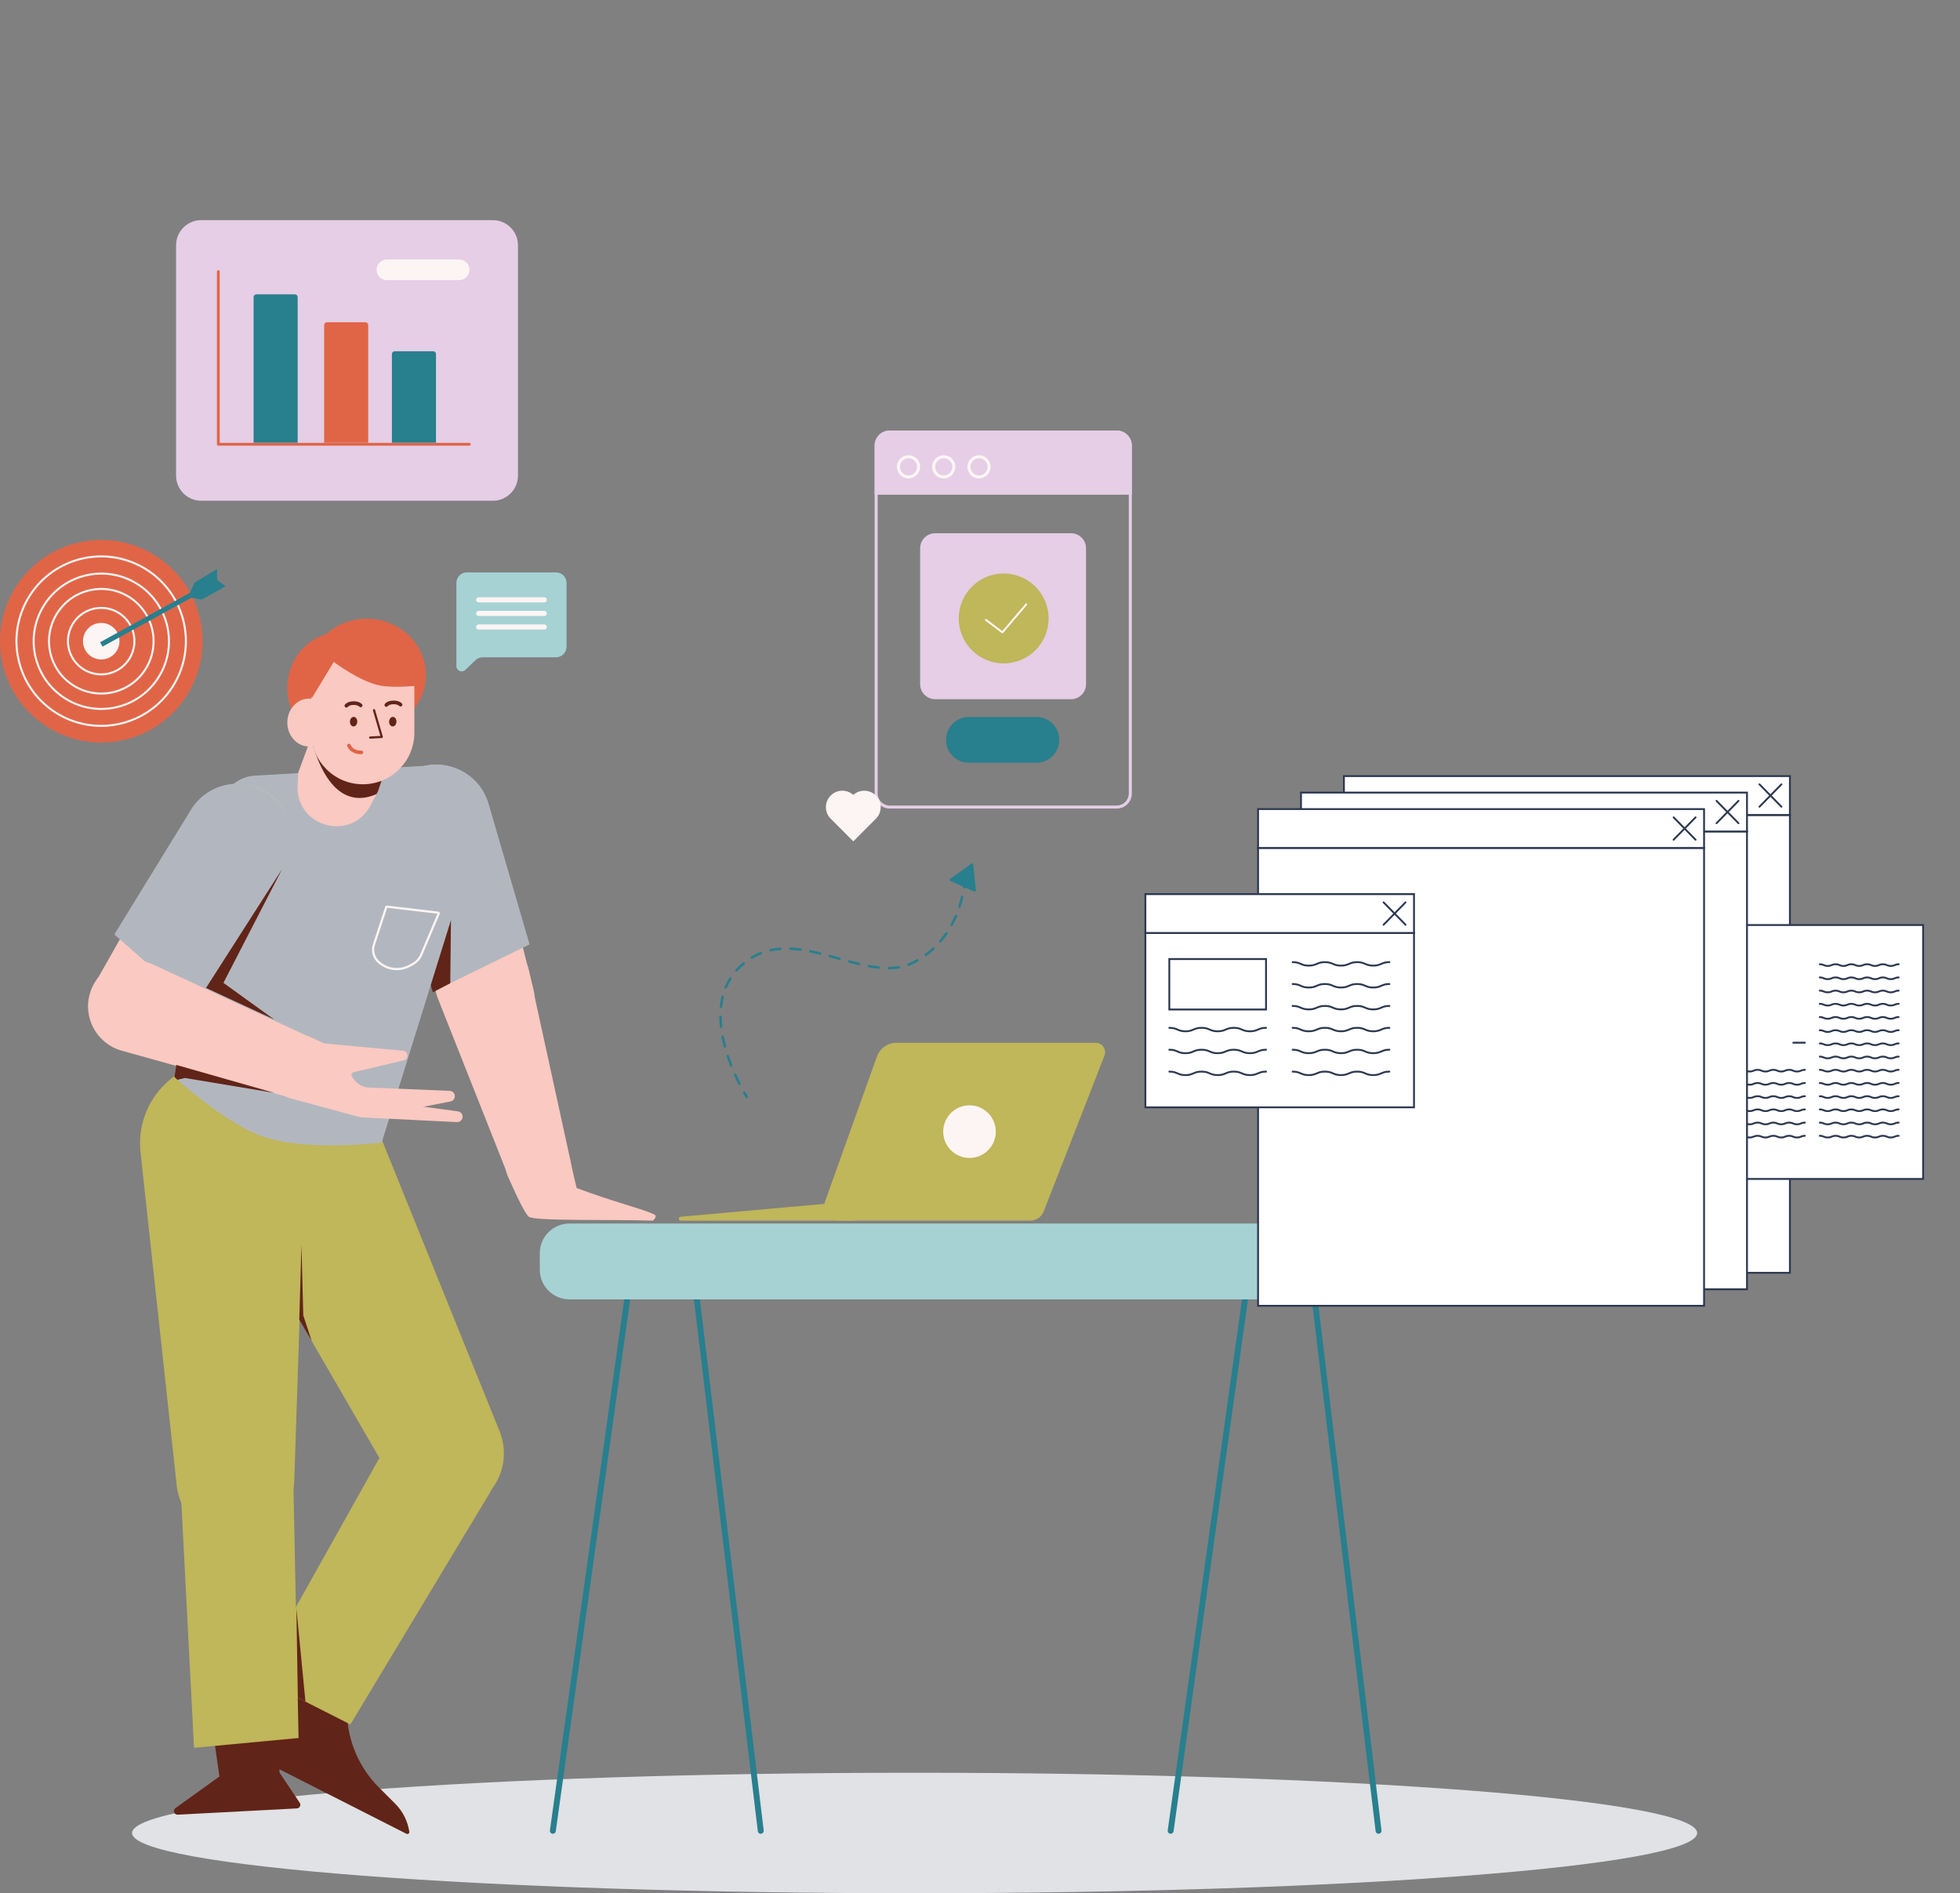 <svg xmlns:inkscape="http://www.inkscape.org/namespaces/inkscape" xmlns:sodipodi="http://sodipodi.sourceforge.net/DTD/sodipodi-0.dtd" xmlns="http://www.w3.org/2000/svg" xmlns:svg="http://www.w3.org/2000/svg" width="846" height="817" viewBox="0 0 846 817" fill="none" id="svg126" sodipodi:docname="Example Scene (5).svg" inkscape:version="1.4 (86a8ad7, 2024-10-11)"><rect x="0" y="0" width="846" height="817" fill="#808080" stroke="none"/><defs id="defs126"></defs><path d="M76 105.833C76 99.85 80.85 95 86.833 95H212.738C218.722 95 223.571 99.85 223.571 105.833V205.257C223.571 211.241 218.722 216.09 212.738 216.09H86.833C80.85 216.09 76 211.241 76 205.257V105.833Z" fill="#E5CEE6" id="path6"></path><path fill-rule="evenodd" clip-rule="evenodd" d="M94.237 116.606C94.569 116.606 94.838 116.876 94.838 117.208V191.114H202.568C202.9 191.114 203.17 191.384 203.17 191.716C203.17 192.048 202.9 192.318 202.568 192.318H94.237C93.904 192.318 93.635 192.048 93.635 191.716V117.208C93.635 116.876 93.904 116.606 94.237 116.606Z" fill="#E06547" id="path7"></path><path d="M109.463 128.222C109.463 127.557 110.002 127.019 110.667 127.019H127.277C127.942 127.019 128.481 127.557 128.481 128.222V191.054H109.463V128.222Z" fill="#287F8E" id="path8"></path><path d="M139.916 140.258C139.916 139.594 140.455 139.055 141.12 139.055H157.731C158.395 139.055 158.934 139.594 158.934 140.258V191.054H139.916V140.258Z" fill="#E06547" id="path9"></path><path d="M169.165 152.777C169.165 152.112 169.704 151.573 170.369 151.573H186.98C187.644 151.573 188.183 152.112 188.183 152.777V191.054H169.165V152.777Z" fill="#287F8E" id="path10"></path><path d="M162.545 116.426C162.545 113.966 164.539 111.972 166.999 111.972H198.174C200.633 111.972 202.628 113.966 202.628 116.426C202.628 118.886 200.633 120.879 198.174 120.879H166.999C164.539 120.879 162.545 118.886 162.545 116.426Z" fill="#FDF5F4" id="path11"></path><path d="M732.552 791C732.552 805.358 581.326 817 394.776 817C208.227 817 57 805.358 57 791C57 776.642 208.227 765 394.776 765C581.326 765 732.552 776.642 732.552 791Z" fill="#E0E2E5" id="path12"></path><path d="M476.717 455.566C477.761 452.889 475.787 450 472.914 450H386.96C383.167 450 379.783 452.382 378.504 455.953L356.146 518.38C354.685 522.458 357.707 526.75 362.039 526.75H444.673C447.252 526.75 449.567 525.169 450.504 522.765L476.717 455.566Z" fill="#C0B65A" id="path13"></path><path d="M372.2 522.591C372.2 520.147 370.103 518.23 367.669 518.447L293.765 525.074C293.332 525.112 293 525.475 293 525.911C293 526.375 293.376 526.751 293.841 526.751H368.041C370.337 526.751 372.2 524.889 372.2 522.591Z" fill="#C0B65A" id="path14"></path><path d="M407.112 488.339C407.112 494.611 412.196 499.694 418.467 499.694C424.738 499.694 429.822 494.611 429.822 488.339C429.822 482.067 424.738 476.984 418.467 476.984C412.196 476.984 407.112 482.067 407.112 488.339Z" fill="#FDF5F4" id="path15"></path><path d="M197 283.645V287.448C197 289.455 199.408 290.48 200.854 289.089L205.193 284.916C206.041 284.101 207.172 283.645 208.349 283.645H239.977C242.491 283.645 244.53 281.606 244.53 279.092V251.553C244.53 249.038 242.491 247 239.977 247H201.553C199.038 247 197 249.038 197 251.553V283.645Z" fill="#A6D2D4" id="path16"></path><path d="M205.49 258.857C205.49 258.25 205.982 257.759 206.588 257.759H234.912C235.518 257.759 236.01 258.25 236.01 258.857C236.01 259.463 235.518 259.954 234.912 259.954H206.588C205.982 259.954 205.49 259.463 205.49 258.857Z" fill="#FDF5F4" id="path17"></path><path d="M205.49 264.712C205.49 264.105 205.982 263.614 206.588 263.614H234.912C235.518 263.614 236.01 264.105 236.01 264.712C236.01 265.318 235.518 265.809 234.912 265.809H206.588C205.982 265.809 205.49 265.318 205.49 264.712Z" fill="#FDF5F4" id="path18"></path><path d="M205.49 270.567C205.49 269.961 205.982 269.469 206.588 269.469H234.912C235.518 269.469 236.01 269.961 236.01 270.567C236.01 271.173 235.518 271.665 234.912 271.665H206.588C205.982 271.665 205.49 271.173 205.49 270.567Z" fill="#FDF5F4" id="path19"></path><path fill-rule="evenodd" clip-rule="evenodd" d="M402.557 408.925C401.548 409.868 400.464 410.776 399.299 411.637C399.061 411.813 399.01 412.15 399.186 412.388C399.363 412.626 399.698 412.678 399.937 412.501C401.137 411.615 402.253 410.68 403.291 409.709C403.507 409.507 403.519 409.166 403.316 408.95C403.113 408.733 402.773 408.722 402.557 408.925ZM322.77 473.05L322.769 473.049L322.766 473.044C322.763 473.039 322.758 473.032 322.752 473.022C322.74 473.003 322.721 472.973 322.697 472.934C322.648 472.856 322.575 472.738 322.481 472.584C322.293 472.276 322.021 471.82 321.684 471.232C321.536 470.975 321.208 470.886 320.95 471.033C320.693 471.181 320.604 471.509 320.752 471.767C321.094 472.363 321.371 472.827 321.563 473.143C321.659 473.301 321.734 473.422 321.786 473.504C321.811 473.544 321.831 473.576 321.844 473.597C321.851 473.607 321.856 473.615 321.859 473.621L321.863 473.627L321.865 473.63C321.865 473.63 321.865 473.63 322.305 473.348L321.865 473.63C322.025 473.88 322.357 473.952 322.607 473.792C322.857 473.632 322.93 473.3 322.77 473.05ZM396.485 414.151C396.337 413.894 396.009 413.805 395.751 413.953C395.147 414.299 394.524 414.634 393.883 414.955C393.246 415.275 392.601 415.556 391.946 415.802C391.668 415.907 391.528 416.216 391.632 416.494C391.736 416.772 392.047 416.912 392.324 416.808C393.013 416.548 393.694 416.252 394.364 415.916C395.024 415.586 395.664 415.241 396.286 414.884C396.544 414.737 396.633 414.408 396.485 414.151ZM405.544 406.615C405.77 406.807 406.109 406.78 406.301 406.554C407.267 405.422 408.144 404.262 408.943 403.092C409.111 402.847 409.047 402.513 408.802 402.346C408.557 402.178 408.223 402.241 408.056 402.486C407.278 403.626 406.423 404.756 405.484 405.857C405.291 406.083 405.318 406.422 405.544 406.615ZM388.476 417.331C388.428 417.038 388.15 416.841 387.858 416.89C386.478 417.12 385.065 417.231 383.621 417.244C383.324 417.247 383.086 417.489 383.088 417.786C383.091 418.082 383.333 418.321 383.63 418.318C385.123 418.305 386.593 418.19 388.035 417.95C388.328 417.9 388.525 417.624 388.476 417.331ZM410.483 399.592C410.744 399.733 411.07 399.637 411.212 399.376C411.931 398.056 412.559 396.745 413.109 395.465C413.226 395.193 413.1 394.877 412.827 394.76C412.555 394.642 412.239 394.769 412.122 395.041C411.585 396.293 410.97 397.574 410.269 398.862C410.126 399.124 410.223 399.449 410.483 399.592ZM319.405 468.164C319.669 468.03 319.775 467.707 319.64 467.442C319.054 466.288 318.423 464.985 317.781 463.559C317.659 463.289 317.341 463.168 317.07 463.29C316.8 463.412 316.679 463.73 316.801 464.001C317.451 465.443 318.09 466.761 318.682 467.929C318.817 468.193 319.14 468.299 319.405 468.164ZM413.968 391.739C414.249 391.832 414.553 391.678 414.646 391.396C415.139 389.895 415.524 388.483 415.823 387.211C415.891 386.922 415.711 386.634 415.422 386.566C415.133 386.498 414.845 386.677 414.777 386.966C414.485 388.21 414.108 389.591 413.625 391.061C413.533 391.343 413.686 391.646 413.968 391.739ZM379.83 417.611C379.861 417.316 379.647 417.052 379.353 417.02C377.958 416.871 376.541 416.653 375.105 416.383C374.814 416.328 374.533 416.52 374.478 416.812C374.423 417.103 374.615 417.384 374.906 417.439C376.365 417.713 377.81 417.936 379.238 418.088C379.533 418.12 379.798 417.906 379.83 417.611ZM416.011 383.389C416.306 383.427 416.575 383.219 416.612 382.925C416.71 382.167 416.758 381.58 416.774 381.205C416.781 381.025 416.783 380.869 416.773 380.763C416.77 380.737 416.766 380.695 416.755 380.649C416.75 380.627 416.739 380.585 416.716 380.538C416.703 380.508 416.645 380.382 416.5 380.296C416.414 380.246 416.305 380.212 416.182 380.222C416.064 380.231 415.974 380.276 415.915 380.317C415.812 380.388 415.761 380.476 415.747 380.502C415.71 380.567 415.693 380.629 415.687 380.651C415.654 380.768 415.663 380.887 415.706 380.991C415.705 381.036 415.703 381.092 415.701 381.16C415.686 381.497 415.641 382.052 415.547 382.788C415.509 383.082 415.717 383.351 416.011 383.389ZM371.287 416.118C371.356 415.829 371.179 415.539 370.89 415.469C369.506 415.135 368.109 414.769 366.701 414.386C366.415 414.308 366.12 414.477 366.041 414.763C365.964 415.049 366.133 415.345 366.419 415.423C367.832 415.808 369.24 416.176 370.638 416.514C370.927 416.583 371.217 416.406 371.287 416.118ZM315.805 460.292C316.081 460.184 316.217 459.872 316.108 459.596C315.601 458.306 315.105 456.954 314.639 455.553C314.545 455.271 314.241 455.119 313.959 455.213C313.678 455.306 313.526 455.611 313.619 455.892C314.092 457.313 314.594 458.683 315.108 459.989C315.217 460.265 315.529 460.401 315.805 460.292ZM362.895 413.884C362.976 413.599 362.81 413.302 362.525 413.221L362.323 413.164C361 412.791 359.672 412.416 358.34 412.051C358.054 411.972 357.759 412.141 357.68 412.427C357.602 412.713 357.77 413.009 358.056 413.087C359.384 413.45 360.71 413.825 362.033 414.199L362.232 414.255C362.518 414.336 362.815 414.17 362.895 413.884ZM313.021 452.095C313.308 452.018 313.478 451.723 313.402 451.437C313.036 450.069 312.71 448.672 312.436 447.255C312.379 446.964 312.097 446.774 311.806 446.83C311.515 446.887 311.324 447.168 311.381 447.46C311.66 448.903 311.993 450.325 312.364 451.714C312.44 452.001 312.735 452.171 313.021 452.095ZM354.521 411.596C354.592 411.308 354.416 411.017 354.128 410.946C352.71 410.595 351.291 410.27 349.874 409.984C349.582 409.925 349.3 410.114 349.241 410.405C349.182 410.695 349.37 410.979 349.661 411.037C351.06 411.319 352.464 411.641 353.87 411.989C354.158 412.06 354.449 411.884 354.521 411.596ZM311.314 443.612C311.609 443.581 311.822 443.315 311.789 443.02C311.634 441.602 311.542 440.177 311.525 438.754C311.522 438.458 311.278 438.219 310.981 438.223C310.685 438.227 310.447 438.469 310.451 438.767C310.468 440.227 310.563 441.688 310.721 443.137C310.753 443.432 311.019 443.645 311.314 443.612ZM346.019 409.854C346.059 409.561 345.852 409.29 345.558 409.25C344.097 409.053 342.639 408.915 341.189 408.85C340.893 408.837 340.642 409.066 340.629 409.363C340.615 409.659 340.845 409.91 341.141 409.923C342.555 409.986 343.98 410.122 345.415 410.315C345.709 410.355 345.979 410.148 346.019 409.854ZM311.125 434.972C311.42 435.004 311.685 434.79 311.716 434.495C311.863 433.081 312.101 431.682 312.439 430.305C312.51 430.017 312.334 429.726 312.045 429.655C311.758 429.584 311.467 429.761 311.396 430.049C311.045 431.477 310.8 432.925 310.647 434.382C310.616 434.677 310.83 434.942 311.125 434.972ZM337.366 409.398C337.344 409.102 337.086 408.879 336.791 408.901C335.321 409.007 333.864 409.21 332.422 409.525C332.133 409.589 331.949 409.876 332.013 410.165C332.076 410.455 332.362 410.638 332.653 410.575C334.04 410.271 335.446 410.076 336.868 409.972C337.164 409.951 337.387 409.694 337.366 409.398ZM313.058 426.566C313.332 426.68 313.646 426.551 313.761 426.278C314.299 424.992 314.944 423.737 315.709 422.522C315.867 422.271 315.791 421.939 315.541 421.781C315.289 421.623 314.958 421.698 314.8 421.949C314.002 423.216 313.329 424.525 312.77 425.863C312.655 426.137 312.784 426.451 313.058 426.566ZM328.89 411.116C328.781 410.84 328.468 410.705 328.193 410.815C326.854 411.346 325.534 411.995 324.237 412.778C323.983 412.932 323.901 413.262 324.055 413.516C324.208 413.77 324.538 413.851 324.792 413.698C326.038 412.947 327.304 412.323 328.589 411.814C328.865 411.704 328.999 411.391 328.89 411.116ZM317.498 419.182C317.72 419.379 318.059 419.359 318.256 419.138C318.72 418.617 319.212 418.105 319.734 417.605C320.263 417.099 320.795 416.621 321.333 416.172C321.56 415.982 321.591 415.643 321.401 415.416C321.211 415.188 320.872 415.158 320.644 415.347C320.087 415.812 319.536 416.306 318.99 416.83C318.448 417.349 317.937 417.881 317.454 418.424C317.257 418.645 317.277 418.985 317.498 419.182Z" fill="#287F8E" id="path20"></path><path d="M420.061 373.066C420.018 372.654 419.545 372.444 419.211 372.687L410.179 379.253C409.845 379.496 409.899 380.011 410.276 380.179L420.479 384.717C420.856 384.885 421.275 384.581 421.232 384.17L420.061 373.066Z" fill="#287F8E" id="path21"></path><path fill-rule="evenodd" clip-rule="evenodd" d="m 482.027,187.095 h -98.002 c -2.871,0 -5.199,2.328 -5.199,5.199 v 150.123 c 0,2.871 2.328,5.199 5.199,5.199 h 98.002 c 2.871,0 5.199,-2.328 5.199,-5.199 v -150.123 c 0,-2.871 -2.328,-5.199 -5.199,-5.199 z m -98.002,-1.3 c -3.589,0 -6.499,2.91 -6.499,6.499 v 150.123 c 0,3.588 2.91,6.498 6.499,6.498 h 98.002 c 3.589,0 6.499,-2.91 6.499,-6.498 v -150.123 c 0,-3.589 -2.91,-6.499 -6.499,-6.499 z" fill="#e5cee6" id="path22"></path><path d="m 377.526,192.294 c 0,-3.589 2.91,-6.499 6.499,-6.499 h 98.002 c 3.589,0 6.499,2.91 6.499,6.499 v 21.186 h -111 z" fill="#e5cee6" id="path23"></path><path fill-rule="evenodd" clip-rule="evenodd" d="m 392.148,205.162 c 2.046,0 3.705,-1.659 3.705,-3.705 0,-2.045 -1.659,-3.704 -3.705,-3.704 -2.046,0 -3.704,1.659 -3.704,3.704 0,2.046 1.658,3.705 3.704,3.705 z m 0,1.3 c 2.764,0 5.004,-2.241 5.004,-5.005 0,-2.763 -2.24,-5.004 -5.004,-5.004 -2.763,0 -5.004,2.241 -5.004,5.004 0,2.764 2.241,5.005 5.004,5.005 z" fill="#fdf5f4" id="path24"></path><path fill-rule="evenodd" clip-rule="evenodd" d="m 407.356,205.162 c 2.046,0 3.705,-1.659 3.705,-3.705 0,-2.045 -1.659,-3.704 -3.705,-3.704 -2.046,0 -3.704,1.659 -3.704,3.704 0,2.046 1.658,3.705 3.704,3.705 z m 0,1.3 c 2.764,0 5.004,-2.241 5.004,-5.005 0,-2.763 -2.24,-5.004 -5.004,-5.004 -2.763,0 -5.004,2.241 -5.004,5.004 0,2.764 2.241,5.005 5.004,5.005 z" fill="#fdf5f4" id="path25"></path><path fill-rule="evenodd" clip-rule="evenodd" d="m 422.563,205.162 c 2.046,0 3.705,-1.659 3.705,-3.705 0,-2.045 -1.659,-3.704 -3.705,-3.704 -2.046,0 -3.704,1.659 -3.704,3.704 0,2.046 1.658,3.705 3.704,3.705 z m 0,1.3 c 2.764,0 5.004,-2.241 5.004,-5.005 0,-2.763 -2.24,-5.004 -5.004,-5.004 -2.763,0 -5.004,2.241 -5.004,5.004 0,2.764 2.241,5.005 5.004,5.005 z" fill="#fdf5f4" id="path26"></path><path d="m 408.331,319.281 c 0,-5.455 4.422,-9.878 9.878,-9.878 h 29.115 c 5.455,0 9.878,4.423 9.878,9.878 0,5.455 -4.423,9.878 -9.878,9.878 h -29.115 c -5.456,0 -9.878,-4.423 -9.878,-9.878 z" fill="#287f8e" id="path27"></path><path d="m 397.153,236.616 c 0,-3.589 2.91,-6.499 6.499,-6.499 h 58.619 c 3.589,0 6.499,2.91 6.499,6.499 v 58.62 c 0,3.588 -2.91,6.498 -6.499,6.498 h -58.619 c -3.589,0 -6.499,-2.91 -6.499,-6.498 z" fill="#e5cee6" id="path28"></path><path d="M125.862 713.525L149.346 725.454L149.779 739.513C150.142 751.477 155.062 762.854 163.528 771.317L170.562 778.349C173.84 781.623 175.98 785.862 176.673 790.44C176.779 791.139 176.052 791.662 175.422 791.343L105.501 755.832L125.862 713.525Z" fill="#612418" id="path29"></path><path d="M151.245 744.16L110.816 723.683L168.899 619.987C175.331 608.5 189.701 604.163 201.414 610.173C214.019 616.64 218.516 632.426 211.209 644.565L151.245 744.16Z" fill="#C0B65A" id="path30"></path><path d="M161.458 483.557L215.634 617.636C220.779 630.367 214.898 644.884 202.342 650.446C190.46 655.71 176.523 651.176 170.006 639.934L97.512 514.806C86.563 495.908 95.013 471.696 115.343 463.714C133.555 456.564 154.129 465.416 161.458 483.557Z" fill="#C0B65A" id="path31"></path><path d="M94.717 766.619L91.93 747.195C90.816 739.44 96.579 732.393 104.402 731.942C111.524 731.534 117.714 736.786 118.47 743.88L120.724 765.052L129.372 777.959C130.049 778.968 129.367 780.331 128.153 780.393L76.711 783.101C75.149 783.185 74.444 781.177 75.715 780.265L94.717 766.619Z" fill="#612418" id="path34"></path><path d="M128.87 750.013L83.749 754.243L77.606 635.547C76.925 622.399 86.77 611.069 99.885 609.909C113.997 608.659 126.217 619.62 126.505 633.783L128.87 750.013Z" fill="#C0B65A" id="path35"></path><path d="M128.558 732.622L127.932 694.082L131.848 734.346L128.558 732.622Z" fill="#612418" id="path36"></path><path d="M131.779 494.539L127.017 639.072C126.565 652.797 115.307 663.688 101.575 663.688C88.581 663.688 77.672 653.9 76.269 640.981L60.656 497.216C58.298 475.503 75.83 456.787 97.651 457.722C117.198 458.56 132.424 474.985 131.779 494.539Z" fill="#C0B65A" id="path37"></path><path d="M129.184 569.529L130.124 537.255L130.907 567.649L134.51 578.616L129.184 569.529Z" fill="#612418" id="path38"></path><path d="M166.555 359.684C162.601 347.518 169.491 334.493 181.774 330.915C194.098 327.324 206.945 334.677 210.091 347.125L230.254 426.929C232.933 437.53 226.566 448.308 215.991 451.079C205.779 453.754 195.257 448.002 191.995 437.966L166.555 359.684Z" fill="#FAC9C1" id="path41"></path><path d="M189.07 431.045C184.486 419.474 191.129 406.512 203.198 403.475C214.479 400.638 225.868 407.694 228.353 419.057L246.236 500.896C247.602 507.146 244.493 513.516 238.725 516.283C231.512 519.744 222.876 516.363 219.928 508.925L189.07 431.045Z" fill="#FAC9C1" id="path42"></path><path fill-rule="evenodd" clip-rule="evenodd" d="M228.573 407.541L186.996 427.899L165.886 359.952C162.267 347.525 169.405 334.516 181.835 330.896C194.262 327.275 207.269 334.414 210.891 346.841L228.573 407.541Z" fill="#B2B7BF" id="path43"></path><path d="M186.837 428.213L194.357 424.296L195.14 350.662L171.17 375.102L186.837 428.213Z" fill="#612418" id="path44"></path><path d="M237.117 491.808L233.489 490.876C223.578 488.332 215.03 498.065 219.141 507.435C222.813 515.813 226.517 523.573 228.199 525.036C230.528 527.057 264.39 526.133 281.78 526.759C281.99 526.603 283.964 524.904 282.407 524.096C278.177 521.903 264.077 518.456 248.88 512.659L246.21 501.122C245.157 496.563 241.648 492.971 237.117 491.808Z" fill="#FAC9C1" id="path45"></path><path d="M182.635 330.531L109.918 334.721C103.726 335.078 98.328 339.054 96.15 344.861L90.332 360.375L75.292 464.717C75.292 464.717 96.444 484.455 113.363 490.411C132.318 497.084 164.749 493.074 164.749 493.074L198.903 383.406L199.527 368.437C199.944 358.45 198.496 348.472 195.259 339.015C193.433 333.675 188.269 330.206 182.635 330.531Z" fill="#B2B7BF" id="path46"></path><path fill-rule="evenodd" clip-rule="evenodd" d="M166.257 391.336C166.373 390.982 166.724 390.759 167.093 390.802L189.14 393.387C189.66 393.448 189.973 393.99 189.77 394.471L182.25 412.198C181.504 413.959 180.194 415.423 178.524 416.359L177.186 417.111C172.47 419.76 166.567 418.947 162.741 415.121C160.761 413.14 160.062 410.213 160.936 407.55L166.257 391.336ZM167.112 391.751L161.829 407.843C161.065 410.169 161.676 412.726 163.405 414.457C166.934 417.984 172.376 418.734 176.726 416.291L178.063 415.539C179.552 414.705 180.721 413.4 181.385 411.831L188.824 394.296L167.112 391.751Z" fill="#FDF5F4" id="path47"></path><path d="M121.826 373.489C128.858 362.803 125.659 348.419 114.762 341.72C103.825 334.996 89.492 338.689 83.165 349.861L42.606 421.486C37.218 431.001 40.507 443.08 49.974 448.551C59.112 453.831 70.782 451.068 76.582 442.252L121.826 373.489Z" fill="#FAC9C1" id="path48"></path><path fill-rule="evenodd" clip-rule="evenodd" d="M49.356 403.236L84.066 433.868L122.399 373.926C129.178 362.9 125.734 348.465 114.708 341.686C103.681 334.908 89.247 338.351 82.468 349.377L49.356 403.236Z" fill="#B2B7BF" id="path49"></path><path d="M66.201 416.27C55.322 411.228 42.491 416.91 38.911 428.354C35.566 439.049 41.731 450.391 52.525 453.4L130.268 475.071C136.205 476.726 142.501 474.083 145.478 468.686C149.2 461.936 146.421 453.445 139.427 450.204L66.201 416.27Z" fill="#FAC9C1" id="path50"></path><path d="M197.239 484.228L159.197 482.342C156.104 482.188 154.381 478.696 156.145 476.15C156.991 474.928 158.451 474.285 159.92 474.484L197.665 479.59C198.536 479.707 199.266 480.304 199.555 481.134C200.097 482.695 198.89 484.31 197.239 484.228Z" fill="#FAC9C1" id="path51"></path><path d="M154.415 481.856L125.453 473.98C117.778 471.893 113.413 463.806 115.881 456.245C118.481 448.279 127.483 444.405 135.055 447.992L139.856 450.266L173.967 453.439C174.246 453.465 174.518 453.547 174.766 453.68C176.461 454.593 176.132 457.117 174.258 457.562L152.625 462.706C151.798 462.903 151.428 463.872 151.917 464.569L152.835 465.883C154.274 467.935 156.586 469.2 159.09 469.302L194.099 470.731C194.343 470.741 194.588 470.79 194.816 470.876C197.01 471.698 196.744 474.879 194.447 475.326L159.879 482.056C158.065 482.408 156.197 482.34 154.415 481.856Z" fill="#FAC9C1" id="path52"></path><path d="M128.716 333.428L134.081 318.911C137.089 310.773 145.75 306.212 154.162 308.337C162.65 310.482 168.115 318.732 166.78 327.386L165.846 333.428L163.183 341.418L159.921 347.605C151.605 363.384 127.663 356.887 128.463 339.068L128.716 333.428Z" fill="#FAC9C1" id="path53"></path><path fill-rule="evenodd" clip-rule="evenodd" d="M165.607 334.147L163.182 341.419L162.524 342.668C154.847 346.1 142.535 346.542 134.982 321.366L134.291 318.37C134.397 318.111 134.509 317.856 134.626 317.604L165.607 334.147Z" fill="#612418" id="path54"></path><path d="M183.861 291.284C183.861 304.695 172.428 315.568 158.324 315.568C144.222 315.568 132.788 304.695 132.788 291.284C132.788 277.872 144.222 267 158.324 267C172.428 267 183.861 277.872 183.861 291.284Z" fill="#E06547" id="path55"></path><path d="M168.821 296.924C168.821 310.162 158.791 320.894 146.418 320.894C134.045 320.894 124.015 310.162 124.015 296.924C124.015 283.685 134.045 272.953 146.418 272.953C158.791 272.953 168.821 283.685 168.821 296.924Z" fill="#E06547" id="path56"></path><path d="M142.815 311.807C142.815 317.518 138.606 322.148 133.415 322.148C128.223 322.148 124.015 317.518 124.015 311.807C124.015 306.097 128.223 301.467 133.415 301.467C138.606 301.467 142.815 306.097 142.815 311.807Z" fill="#FAC9C1" id="path57"></path><path d="M134.355 298.022C134.355 285.735 144.316 275.774 156.602 275.774C168.891 275.774 178.849 285.735 178.849 298.022V316.195C178.849 328.482 168.891 338.442 156.602 338.442C144.316 338.442 134.355 328.482 134.355 316.195V298.022Z" fill="#FAC9C1" id="path58"></path><path d="M167.957 311.354C167.907 312.489 168.574 313.439 169.445 313.478C170.319 313.517 171.065 312.629 171.115 311.494C171.165 310.36 170.501 309.409 169.627 309.371C168.756 309.332 168.01 310.22 167.957 311.354Z" fill="#612418" id="path59"></path><path d="M151.051 311.354C151.001 312.489 151.669 313.439 152.54 313.478C153.411 313.517 154.16 312.629 154.21 311.494C154.26 310.36 153.596 309.409 152.722 309.371C151.85 309.332 151.102 310.22 151.051 311.354Z" fill="#612418" id="path60"></path><path fill-rule="evenodd" clip-rule="evenodd" d="M167.874 304.323C168.287 304.099 169.021 303.847 170.202 303.9C171.051 303.939 171.596 304.151 171.913 304.326C172.073 304.415 172.179 304.497 172.236 304.549C172.267 304.575 172.286 304.593 172.292 304.601C172.292 304.602 172.295 304.603 172.295 304.604C172.568 304.929 173.053 304.978 173.385 304.711C173.721 304.44 173.777 303.947 173.505 303.61L172.906 304.09C173.505 303.61 173.505 303.609 173.505 303.609V303.608V303.607L173.501 303.603L173.492 303.595C173.489 303.589 173.483 303.582 173.476 303.575C173.464 303.56 173.448 303.542 173.426 303.522C173.389 303.48 173.335 303.428 173.266 303.369C173.132 303.25 172.937 303.103 172.674 302.957C172.145 302.663 171.364 302.385 170.274 302.335C168.826 302.27 167.808 302.578 167.128 302.945C166.793 303.127 166.548 303.319 166.379 303.475C166.298 303.553 166.232 303.622 166.185 303.676C166.163 303.704 166.144 303.727 166.129 303.746C166.122 303.756 166.116 303.764 166.11 303.772L166.103 303.782L166.1 303.786L166.097 303.788V303.789C166.097 303.79 166.097 303.79 166.736 304.24L166.097 303.79C165.847 304.144 165.934 304.633 166.288 304.881C166.636 305.126 167.116 305.046 167.369 304.704C167.369 304.703 167.373 304.7 167.376 304.697C167.385 304.684 167.41 304.657 167.448 304.62C167.526 304.548 167.664 304.437 167.874 304.323Z" fill="#612418" id="path61"></path><path fill-rule="evenodd" clip-rule="evenodd" d="M150.643 304.636C151.056 304.412 151.789 304.16 152.971 304.213C153.82 304.252 154.365 304.464 154.682 304.639C154.841 304.728 154.948 304.81 155.004 304.862C155.036 304.888 155.054 304.906 155.061 304.914C155.061 304.915 155.064 304.916 155.064 304.917C155.336 305.242 155.822 305.291 156.154 305.024C156.49 304.753 156.546 304.26 156.273 303.923L155.675 304.403C156.273 303.923 156.273 303.922 156.273 303.922V303.921V303.92L156.27 303.916L156.261 303.908C156.258 303.902 156.251 303.895 156.245 303.888C156.233 303.873 156.217 303.855 156.195 303.835C156.157 303.793 156.104 303.741 156.035 303.682C155.9 303.563 155.706 303.416 155.443 303.27C154.913 302.976 154.133 302.697 153.043 302.648C151.595 302.582 150.577 302.891 149.897 303.258C149.562 303.44 149.317 303.632 149.148 303.788C149.065 303.866 149.001 303.935 148.954 303.989C148.931 304.017 148.912 304.04 148.897 304.059C148.89 304.069 148.884 304.077 148.878 304.085L148.871 304.095L148.868 304.099L148.866 304.101L148.865 304.102C148.865 304.103 148.865 304.103 149.505 304.553L148.865 304.103C148.616 304.457 148.702 304.946 149.056 305.194C149.405 305.439 149.884 305.359 150.138 305.017C150.138 305.016 150.141 305.013 150.144 305.01C150.154 304.997 150.179 304.97 150.216 304.933C150.295 304.861 150.433 304.75 150.643 304.636Z" fill="#612418" id="path62"></path><path fill-rule="evenodd" clip-rule="evenodd" d="M161.306 306.021C161.553 305.948 161.816 306.092 161.888 306.341L165.247 317.88C165.288 318.018 165.263 318.166 165.182 318.283C165.097 318.4 164.965 318.473 164.824 318.481L159.817 318.761C159.56 318.776 159.338 318.577 159.322 318.318C159.306 318.059 159.507 317.837 159.764 317.822L164.179 317.575L160.986 306.604C160.914 306.354 161.055 306.093 161.306 306.021Z" fill="#612418" id="path63"></path><path fill-rule="evenodd" clip-rule="evenodd" d="M156.798 324.659C156.792 324.226 156.435 323.882 155.999 323.891C154.978 323.91 154.066 323.817 153.141 323.31C152.631 323.03 152.336 322.814 152.095 322.558C151.844 322.294 151.619 321.952 151.293 321.363C151.086 320.984 150.61 320.846 150.23 321.055C149.851 321.264 149.713 321.74 149.92 322.119C150.262 322.736 150.566 323.221 150.954 323.634C151.352 324.054 151.803 324.363 152.389 324.684C153.662 325.381 154.887 325.479 156.03 325.457C156.463 325.449 156.807 325.091 156.798 324.659Z" fill="#E06547" id="path64"></path><path d="M134.667 301.154L131.847 296.61L133.873 290.763C136.073 284.414 140.87 279.3 147.065 276.698C150.95 275.067 155.233 274.507 159.407 275.068C168.318 276.265 175.895 282.342 178.928 290.807L180.727 295.827C180.727 295.827 170.086 297.035 163.963 295.827C155.186 294.095 144.067 285.643 144.067 285.643L134.667 301.154Z" fill="#E06547" id="path65"></path><path d="M88.92 426.333L121.821 374.946L96.44 424.14L118.374 439.964L88.92 426.333Z" fill="#612418" id="path66"></path><path d="M76.075 459.547L75.292 464.717L76.545 465.971L79.835 465.187L118.376 471.611L76.075 459.547Z" fill="#612418" id="path67"></path><path fill-rule="evenodd" clip-rule="evenodd" d="M270.111 555.867H301.503L329.635 789.907C329.719 790.61 329.219 791.244 328.518 791.329C327.817 791.413 327.18 790.914 327.096 790.214L299.236 558.423H272.335L239.891 790.237C239.793 790.937 239.147 791.423 238.448 791.326C237.749 791.229 237.261 790.582 237.359 789.884L270.111 555.867Z" fill="#287F8E" id="path71"></path><path fill-rule="evenodd" clip-rule="evenodd" d="M536.774 555.867H568.168L596.297 789.907C596.381 790.61 595.883 791.244 595.182 791.329C594.482 791.413 593.845 790.914 593.761 790.214L565.9 558.423H538.999L506.554 790.237C506.457 790.937 505.81 791.423 505.112 791.326C504.412 791.229 503.926 790.582 504.023 789.884L536.774 555.867Z" fill="#287F8E" id="path72"></path><path d="M233 540.784C233 533.723 238.723 528 245.784 528H592.216C599.276 528 605 533.723 605 540.784V547.942C605 555.002 599.276 560.726 592.216 560.726H245.784C238.723 560.726 233 555.002 233 547.942V540.784Z" fill="#A6D2D4" id="path73"></path><path d="m 433.214,286.284 c 10.713,0 19.398,-8.684 19.398,-19.397 0,-10.713 -8.685,-19.398 -19.398,-19.398 -10.713,0 -19.397,8.685 -19.397,19.398 0,10.713 8.684,19.397 19.397,19.397 z" fill="#c0b65a" id="path115"></path><path fill-rule="evenodd" clip-rule="evenodd" d="m 443.224,260.493 c 0.175,0.149 0.197,0.411 0.048,0.586 l -10.281,12.071 c -0.144,0.169 -0.393,0.196 -0.568,0.063 l -7.118,-5.37 c -0.184,-0.138 -0.22,-0.399 -0.082,-0.582 0.139,-0.184 0.4,-0.22 0.583,-0.082 l 6.805,5.133 10.027,-11.772 c 0.149,-0.175 0.412,-0.196 0.586,-0.047 z" fill="#fdf5f4" id="path116"></path><path d="m 368.314,343.028 c 2.776,-2.493 7.067,-2.41 9.741,0.269 2.673,2.681 2.766,6.95 0.279,9.734 l -10.022,10.037 -10.021,-10.037 c -2.486,-2.784 -2.393,-7.06 0.279,-9.734 2.677,-2.675 6.959,-2.765 9.744,-0.269 z" fill="#fdf5f4" id="path118"></path><path d="M85.931 265.404C92.179 288.719 78.343 312.684 55.027 318.931C31.712 325.179 7.747 311.343 1.5 288.027C-4.747 264.712 9.089 240.747 32.404 234.5C55.719 228.253 79.684 242.089 85.931 265.404Z" fill="#E06547" id="path119"></path><path fill-rule="evenodd" clip-rule="evenodd" d="M53.025 311.571C72.297 306.407 83.734 286.597 78.57 267.324C73.406 248.051 53.596 236.614 34.324 241.778C15.051 246.942 3.614 266.752 8.778 286.025C13.942 305.297 33.752 316.735 53.025 311.571ZM53.248 312.405C72.981 307.117 84.692 286.834 79.405 267.101C74.117 247.367 53.834 235.656 34.1 240.944C14.367 246.232 2.656 266.515 7.943 286.249C13.231 305.982 33.514 317.693 53.248 312.405Z" fill="#FDF5F4" id="path120"></path><path fill-rule="evenodd" clip-rule="evenodd" d="M51.172 304.512C66.517 300.4 75.624 284.628 71.513 269.282C67.4 253.937 51.628 244.83 36.282 248.942C20.937 253.054 11.83 268.827 15.942 284.172C20.054 299.517 35.827 308.624 51.172 304.512ZM51.395 305.347C67.202 301.111 76.582 284.864 72.346 269.058C68.111 253.252 51.864 243.873 36.059 248.108C20.253 252.343 10.873 268.59 15.108 284.395C19.343 300.202 35.59 309.582 51.395 305.347Z" fill="#FDF5F4" id="path121"></path><path fill-rule="evenodd" clip-rule="evenodd" d="M49.45 298.099C61.257 294.935 68.263 282.8 65.099 270.994C61.935 259.187 49.8 252.181 37.994 255.344C26.187 258.508 19.181 270.643 22.344 282.45C25.508 294.257 37.644 301.263 49.45 298.099ZM49.673 298.934C61.941 295.646 69.221 283.038 65.934 270.77C62.646 258.503 50.038 251.223 37.77 254.51C25.503 257.797 18.223 270.406 21.51 282.673C24.797 294.941 37.406 302.221 49.673 298.934Z" fill="#FDF5F4" id="path122"></path><path fill-rule="evenodd" clip-rule="evenodd" d="M47.276 290.114C54.698 288.125 59.102 280.497 57.114 273.074C55.125 265.652 47.496 261.248 40.074 263.237C32.652 265.225 28.247 272.854 30.236 280.276C32.225 287.698 39.854 292.103 47.276 290.114ZM47.5 290.949C55.382 288.836 60.06 280.733 57.948 272.851C55.836 264.968 47.733 260.29 39.85 262.402C31.968 264.514 27.29 272.617 29.402 280.5C31.514 288.383 39.616 293.06 47.5 290.949Z" fill="#FDF5F4" id="path123"></path><path d="M51.306 274.654C52.433 278.858 49.938 283.179 45.734 284.306C41.53 285.433 37.209 282.938 36.082 278.734C34.956 274.53 37.45 270.208 41.654 269.082C45.858 267.956 50.179 270.45 51.306 274.654Z" fill="#FDF5F4" id="path124"></path><path fill-rule="evenodd" clip-rule="evenodd" d="M94.463 251.404L44.236 279.043L43.195 277.152L93.421 249.512L94.463 251.404Z" fill="#287F8E" id="path125"></path><path d="M83.965 251.409L81.158 257.671L87.032 258.751L97.353 253.007L93.682 250.243V245.579L83.965 251.409Z" fill="#287F8E" id="path126"></path><rect class="cls-1" x="580.079" y="351.687" width="192.504" height="197.57" id="rect1" style="fill:#ffffff;stroke:#2c3850;stroke-width:0.799px;stroke-linecap:round;stroke-miterlimit:10"></rect><rect class="cls-1" x="580.079" y="334.92" width="192.504" height="16.767" id="rect2" style="fill:#ffffff;stroke:#2c3850;stroke-width:0.799px;stroke-linecap:round;stroke-miterlimit:10"></rect><line class="cls-1" x1="759.442" y1="338.469" x2="768.922" y2="348.129" id="line2" style="fill:#ffffff;stroke:#2c3850;stroke-width:0.799px;stroke-linecap:round;stroke-miterlimit:10"></line><line class="cls-1" x1="759.442" y1="348.129" x2="768.922" y2="338.469" id="line3" style="fill:#ffffff;stroke:#2c3850;stroke-width:0.799px;stroke-linecap:round;stroke-miterlimit:10"></line><rect class="cls-2" x="734.014" y="399.182" width="96.063" height="109.57" id="rect3" style="fill:#ffffff;stroke:#2c3850;stroke-width:0.799px;stroke-miterlimit:10"></rect><path class="cls-3" d="m 745.025,461.669 c 1.699,0 1.699,0.726 3.397,0.726 1.699,0 1.699,-0.726 3.406,-0.726 1.708,0 1.699,0.726 3.397,0.726 1.699,0 1.708,-0.726 3.406,-0.726 1.699,0 1.699,0.726 3.406,0.726 1.708,0 1.699,-0.726 3.397,-0.726 1.699,0 1.708,0.726 3.406,0.726 1.699,0 1.699,-0.726 3.406,-0.726 1.708,0 1.699,0.726 3.406,0.726 1.708,0 1.699,-0.726 3.397,-0.726" id="path3" style="fill:none;stroke:#2c3850;stroke-width:0.799px;stroke-linecap:round;stroke-miterlimit:10"></path><path class="cls-3" d="m 745.025,467.36 c 1.699,0 1.699,0.726 3.397,0.726 1.699,0 1.699,-0.726 3.406,-0.726 1.708,0 1.699,0.726 3.397,0.726 1.699,0 1.708,-0.726 3.406,-0.726 1.699,0 1.699,0.726 3.406,0.726 1.708,0 1.699,-0.726 3.397,-0.726 1.699,0 1.708,0.726 3.406,0.726 1.699,0 1.699,-0.726 3.406,-0.726 1.708,0 1.699,0.726 3.406,0.726 1.708,0 1.699,-0.726 3.397,-0.726" id="path4" style="fill:none;stroke:#2c3850;stroke-width:0.799px;stroke-linecap:round;stroke-miterlimit:10"></path><path class="cls-3" d="m 745.025,473.059 c 1.699,0 1.699,0.726 3.397,0.726 1.699,0 1.699,-0.726 3.406,-0.726 1.708,0 1.699,0.726 3.397,0.726 1.699,0 1.708,-0.726 3.406,-0.726 1.699,0 1.699,0.726 3.406,0.726 1.708,0 1.699,-0.726 3.397,-0.726 1.699,0 1.708,0.726 3.406,0.726 1.699,0 1.699,-0.726 3.406,-0.726 1.708,0 1.699,0.726 3.406,0.726 1.708,0 1.699,-0.726 3.397,-0.726" id="path5" style="fill:none;stroke:#2c3850;stroke-width:0.799px;stroke-linecap:round;stroke-miterlimit:10"></path><path class="cls-3" d="m 745.025,478.75 c 1.699,0 1.699,0.726 3.397,0.726 1.699,0 1.699,-0.726 3.406,-0.726 1.708,0 1.699,0.726 3.397,0.726 1.699,0 1.708,-0.726 3.406,-0.726 1.699,0 1.699,0.726 3.406,0.726 1.708,0 1.699,-0.726 3.397,-0.726 1.699,0 1.708,0.726 3.406,0.726 1.699,0 1.699,-0.726 3.406,-0.726 1.708,0 1.699,0.726 3.406,0.726 1.708,0 1.699,-0.726 3.397,-0.726" id="path6-0" style="fill:none;stroke:#2c3850;stroke-width:0.799px;stroke-linecap:round;stroke-miterlimit:10"></path><path class="cls-3" d="m 745.025,484.449 c 1.699,0 1.699,0.726 3.397,0.726 1.699,0 1.699,-0.726 3.406,-0.726 1.708,0 1.699,0.726 3.397,0.726 1.699,0 1.708,-0.726 3.406,-0.726 1.699,0 1.699,0.726 3.406,0.726 1.708,0 1.699,-0.726 3.397,-0.726 1.699,0 1.708,0.726 3.406,0.726 1.699,0 1.699,-0.726 3.406,-0.726 1.708,0 1.699,0.726 3.406,0.726 1.708,0 1.699,-0.726 3.397,-0.726" id="path7-9" style="fill:none;stroke:#2c3850;stroke-width:0.799px;stroke-linecap:round;stroke-miterlimit:10"></path><path class="cls-3" d="m 745.025,490.14 c 1.699,0 1.699,0.726 3.397,0.726 1.699,0 1.699,-0.726 3.406,-0.726 1.708,0 1.699,0.726 3.397,0.726 1.699,0 1.708,-0.726 3.406,-0.726 1.699,0 1.699,0.726 3.406,0.726 1.708,0 1.699,-0.726 3.397,-0.726 1.699,0 1.708,0.726 3.406,0.726 1.699,0 1.699,-0.726 3.406,-0.726 1.708,0 1.699,0.726 3.406,0.726 1.708,0 1.699,-0.726 3.397,-0.726" id="path8-4" style="fill:none;stroke:#2c3850;stroke-width:0.799px;stroke-linecap:round;stroke-miterlimit:10"></path><path class="cls-3" d="m 785.487,455.97 c 1.699,0 1.699,0.726 3.406,0.726 1.708,0 1.699,-0.726 3.397,-0.726 1.699,0 1.699,0.726 3.406,0.726 1.708,0 1.699,-0.726 3.397,-0.726 1.699,0 1.708,0.726 3.406,0.726 1.699,0 1.699,-0.726 3.406,-0.726 1.708,0 1.699,0.726 3.397,0.726 1.699,0 1.708,-0.726 3.406,-0.726 1.699,0 1.699,0.726 3.406,0.726 1.708,0 1.699,-0.726 3.406,-0.726" id="path9-8" style="fill:none;stroke:#2c3850;stroke-width:0.799px;stroke-linecap:round;stroke-miterlimit:10"></path><path class="cls-3" d="m 785.487,461.669 c 1.699,0 1.699,0.726 3.406,0.726 1.708,0 1.699,-0.726 3.397,-0.726 1.699,0 1.699,0.726 3.406,0.726 1.708,0 1.699,-0.726 3.397,-0.726 1.699,0 1.708,0.726 3.406,0.726 1.699,0 1.699,-0.726 3.406,-0.726 1.708,0 1.699,0.726 3.397,0.726 1.699,0 1.708,-0.726 3.406,-0.726 1.699,0 1.699,0.726 3.406,0.726 1.708,0 1.699,-0.726 3.406,-0.726" id="path10-8" style="fill:none;stroke:#2c3850;stroke-width:0.799px;stroke-linecap:round;stroke-miterlimit:10"></path><path class="cls-3" d="m 785.487,467.36 c 1.699,0 1.699,0.726 3.406,0.726 1.708,0 1.699,-0.726 3.397,-0.726 1.699,0 1.699,0.726 3.406,0.726 1.708,0 1.699,-0.726 3.397,-0.726 1.699,0 1.708,0.726 3.406,0.726 1.699,0 1.699,-0.726 3.406,-0.726 1.708,0 1.699,0.726 3.397,0.726 1.699,0 1.708,-0.726 3.406,-0.726 1.699,0 1.699,0.726 3.406,0.726 1.708,0 1.699,-0.726 3.406,-0.726" id="path11-2" style="fill:none;stroke:#2c3850;stroke-width:0.799px;stroke-linecap:round;stroke-miterlimit:10"></path><path class="cls-3" d="m 785.487,473.059 c 1.699,0 1.699,0.726 3.406,0.726 1.708,0 1.699,-0.726 3.397,-0.726 1.699,0 1.699,0.726 3.406,0.726 1.708,0 1.699,-0.726 3.397,-0.726 1.699,0 1.708,0.726 3.406,0.726 1.699,0 1.699,-0.726 3.406,-0.726 1.708,0 1.699,0.726 3.397,0.726 1.699,0 1.708,-0.726 3.406,-0.726 1.699,0 1.699,0.726 3.406,0.726 1.708,0 1.699,-0.726 3.406,-0.726" id="path12-4" style="fill:none;stroke:#2c3850;stroke-width:0.799px;stroke-linecap:round;stroke-miterlimit:10"></path><path class="cls-3" d="m 785.487,478.75 c 1.699,0 1.699,0.726 3.406,0.726 1.708,0 1.699,-0.726 3.397,-0.726 1.699,0 1.699,0.726 3.406,0.726 1.708,0 1.699,-0.726 3.397,-0.726 1.699,0 1.708,0.726 3.406,0.726 1.699,0 1.699,-0.726 3.406,-0.726 1.708,0 1.699,0.726 3.397,0.726 1.699,0 1.708,-0.726 3.406,-0.726 1.699,0 1.699,0.726 3.406,0.726 1.708,0 1.699,-0.726 3.406,-0.726" id="path13-5" style="fill:none;stroke:#2c3850;stroke-width:0.799px;stroke-linecap:round;stroke-miterlimit:10"></path><path class="cls-3" d="m 785.487,484.449 c 1.699,0 1.699,0.726 3.406,0.726 1.708,0 1.699,-0.726 3.397,-0.726 1.699,0 1.699,0.726 3.406,0.726 1.708,0 1.699,-0.726 3.397,-0.726 1.699,0 1.708,0.726 3.406,0.726 1.699,0 1.699,-0.726 3.406,-0.726 1.708,0 1.699,0.726 3.397,0.726 1.699,0 1.708,-0.726 3.406,-0.726 1.699,0 1.699,0.726 3.406,0.726 1.708,0 1.699,-0.726 3.406,-0.726" id="path14-5" style="fill:none;stroke:#2c3850;stroke-width:0.799px;stroke-linecap:round;stroke-miterlimit:10"></path><path class="cls-3" d="m 785.487,490.14 c 1.699,0 1.699,0.726 3.406,0.726 1.708,0 1.699,-0.726 3.397,-0.726 1.699,0 1.699,0.726 3.406,0.726 1.708,0 1.699,-0.726 3.397,-0.726 1.699,0 1.708,0.726 3.406,0.726 1.699,0 1.699,-0.726 3.406,-0.726 1.708,0 1.699,0.726 3.397,0.726 1.699,0 1.708,-0.726 3.406,-0.726 1.699,0 1.699,0.726 3.406,0.726 1.708,0 1.699,-0.726 3.406,-0.726" id="path15-1" style="fill:none;stroke:#2c3850;stroke-width:0.799px;stroke-linecap:round;stroke-miterlimit:10"></path><path class="cls-3" d="m 785.487,416.11 c 1.699,0 1.699,0.726 3.406,0.726 1.708,0 1.699,-0.726 3.397,-0.726 1.699,0 1.699,0.726 3.406,0.726 1.708,0 1.699,-0.726 3.397,-0.726 1.699,0 1.708,0.726 3.406,0.726 1.699,0 1.699,-0.726 3.406,-0.726 1.708,0 1.699,0.726 3.397,0.726 1.699,0 1.708,-0.726 3.406,-0.726 1.699,0 1.699,0.726 3.406,0.726 1.708,0 1.699,-0.726 3.406,-0.726" id="path16-7" style="fill:none;stroke:#2c3850;stroke-width:0.799px;stroke-linecap:round;stroke-miterlimit:10"></path><path class="cls-3" d="m 785.487,421.8 c 1.699,0 1.699,0.735 3.406,0.735 1.708,0 1.699,-0.735 3.397,-0.735 1.699,0 1.699,0.735 3.406,0.735 1.708,0 1.699,-0.735 3.397,-0.735 1.699,0 1.708,0.735 3.406,0.735 1.699,0 1.699,-0.735 3.406,-0.735 1.708,0 1.699,0.735 3.397,0.735 1.699,0 1.708,-0.735 3.406,-0.735 1.699,0 1.699,0.735 3.406,0.735 1.708,0 1.699,-0.735 3.406,-0.735" id="path17-1" style="fill:none;stroke:#2c3850;stroke-width:0.799px;stroke-linecap:round;stroke-miterlimit:10"></path><path class="cls-3" d="m 785.487,427.5 c 1.699,0 1.699,0.726 3.406,0.726 1.708,0 1.699,-0.726 3.397,-0.726 1.699,0 1.699,0.726 3.406,0.726 1.708,0 1.699,-0.726 3.397,-0.726 1.699,0 1.708,0.726 3.406,0.726 1.699,0 1.699,-0.726 3.406,-0.726 1.708,0 1.699,0.726 3.397,0.726 1.699,0 1.708,-0.726 3.406,-0.726 1.699,0 1.699,0.726 3.406,0.726 1.708,0 1.699,-0.726 3.406,-0.726" id="path18-1" style="fill:none;stroke:#2c3850;stroke-width:0.799px;stroke-linecap:round;stroke-miterlimit:10"></path><path class="cls-3" d="m 785.487,433.19 c 1.699,0 1.699,0.726 3.406,0.726 1.708,0 1.699,-0.726 3.397,-0.726 1.699,0 1.699,0.726 3.406,0.726 1.708,0 1.699,-0.726 3.397,-0.726 1.699,0 1.708,0.726 3.406,0.726 1.699,0 1.699,-0.726 3.406,-0.726 1.708,0 1.699,0.726 3.397,0.726 1.699,0 1.708,-0.726 3.406,-0.726 1.699,0 1.699,0.726 3.406,0.726 1.708,0 1.699,-0.726 3.406,-0.726" id="path19-5" style="fill:none;stroke:#2c3850;stroke-width:0.799px;stroke-linecap:round;stroke-miterlimit:10"></path><path class="cls-3" d="m 785.487,438.899 c 1.699,0 1.699,0.726 3.406,0.726 1.708,0 1.699,-0.726 3.397,-0.726 1.699,0 1.699,0.726 3.406,0.726 1.708,0 1.699,-0.726 3.397,-0.726 1.699,0 1.708,0.726 3.406,0.726 1.699,0 1.699,-0.726 3.406,-0.726 1.708,0 1.699,0.726 3.397,0.726 1.699,0 1.708,-0.726 3.38,-0.726 1.672,0 1.699,0.726 3.406,0.726 1.708,0 1.699,-0.726 3.406,-0.726" id="path20-2" style="fill:none;stroke:#2c3850;stroke-width:0.799px;stroke-linecap:round;stroke-miterlimit:10"></path><path class="cls-3" d="m 785.487,444.58 c 1.699,0 1.699,0.726 3.406,0.726 1.708,0 1.699,-0.726 3.397,-0.726 1.699,0 1.699,0.726 3.406,0.726 1.708,0 1.699,-0.726 3.397,-0.726 1.699,0 1.708,0.726 3.406,0.726 1.699,0 1.699,-0.726 3.406,-0.726 1.708,0 1.699,0.726 3.397,0.726 1.699,0 1.708,-0.726 3.406,-0.726 1.699,0 1.699,0.726 3.406,0.726 1.708,0 1.699,-0.726 3.406,-0.726" id="path21-7" style="fill:none;stroke:#2c3850;stroke-width:0.799px;stroke-linecap:round;stroke-miterlimit:10"></path><path class="cls-3" d="m 785.487,450.28 c 1.699,0 1.699,0.726 3.406,0.726 1.708,0 1.699,-0.726 3.397,-0.726 1.699,0 1.699,0.726 3.406,0.726 1.708,0 1.699,-0.726 3.397,-0.726 1.699,0 1.708,0.726 3.406,0.726 1.699,0 1.699,-0.726 3.406,-0.726 1.708,0 1.699,0.726 3.397,0.726 1.699,0 1.708,-0.726 3.406,-0.726 1.699,0 1.699,0.726 3.406,0.726 1.708,0 1.699,-0.726 3.406,-0.726" id="path22-6" style="fill:none;stroke:#2c3850;stroke-width:0.799px;stroke-linecap:round;stroke-miterlimit:10"></path><line class="cls-3" x1="745.21" y1="449.957" x2="750.236" y2="449.957" id="line22" style="fill:none;stroke:#2c3850;stroke-width:0.799px;stroke-linecap:round;stroke-miterlimit:10"></line><line class="cls-3" x1="774.036" y1="449.957" x2="779.053" y2="449.957" id="line23" style="fill:none;stroke:#2c3850;stroke-width:0.799px;stroke-linecap:round;stroke-miterlimit:10"></line><rect class="cls-1" x="561.552" y="358.802" width="192.504" height="197.57" id="rect24" style="fill:#ffffff;stroke:#2c3850;stroke-width:0.799px;stroke-linecap:round;stroke-miterlimit:10"></rect><rect class="cls-1" x="561.552" y="342.036" width="192.504" height="16.767" id="rect25" style="fill:#ffffff;stroke:#2c3850;stroke-width:0.799px;stroke-linecap:round;stroke-miterlimit:10"></rect><line class="cls-1" x1="740.906" y1="345.593" x2="750.394" y2="355.254" id="line25" style="fill:#ffffff;stroke:#2c3850;stroke-width:0.799px;stroke-linecap:round;stroke-miterlimit:10"></line><line class="cls-1" x1="740.906" y1="355.254" x2="750.394" y2="345.593" id="line26" style="fill:#ffffff;stroke:#2c3850;stroke-width:0.799px;stroke-linecap:round;stroke-miterlimit:10"></line><rect class="cls-1" x="543.024" y="365.918" width="192.504" height="197.57" id="rect26" style="fill:#ffffff;stroke:#2c3850;stroke-width:0.799px;stroke-linecap:round;stroke-miterlimit:10"></rect><rect class="cls-1" x="543.024" y="349.151" width="192.504" height="16.767" id="rect27" style="fill:#ffffff;stroke:#2c3850;stroke-width:0.799px;stroke-linecap:round;stroke-miterlimit:10"></rect><line class="cls-1" x1="722.378" y1="352.709" x2="731.866" y2="362.369" id="line27" style="fill:#ffffff;stroke:#2c3850;stroke-width:0.799px;stroke-linecap:round;stroke-miterlimit:10"></line><line class="cls-1" x1="722.378" y1="362.369" x2="731.866" y2="352.709" id="line28" style="fill:#ffffff;stroke:#2c3850;stroke-width:0.799px;stroke-linecap:round;stroke-miterlimit:10"></line><rect class="cls-1" x="494.385" y="402.605" width="115.946" height="75.248" id="rect28" style="fill:#ffffff;stroke:#2c3850;stroke-width:0.799px;stroke-linecap:round;stroke-miterlimit:10"></rect><rect class="cls-1" x="494.385" y="385.839" width="115.946" height="16.767" id="rect29" style="fill:#ffffff;stroke:#2c3850;stroke-width:0.799px;stroke-linecap:round;stroke-miterlimit:10"></rect><line class="cls-1" x1="597.19" y1="389.396" x2="606.678" y2="399.057" id="line29" style="fill:#ffffff;stroke:#2c3850;stroke-width:0.799px;stroke-linecap:round;stroke-miterlimit:10"></line><line class="cls-1" x1="597.19" y1="399.057" x2="606.678" y2="389.396" id="line30" style="fill:#ffffff;stroke:#2c3850;stroke-width:0.799px;stroke-linecap:round;stroke-miterlimit:10"></line><path class="cls-3" d="m 557.943,415.196 c 3.477,0 3.477,1.506 6.953,1.506 3.477,0 3.521,-1.506 6.962,-1.506 3.442,0 3.521,1.506 6.953,1.506 3.433,0 3.521,-1.506 6.962,-1.506 3.442,0 3.521,1.506 6.962,1.506 3.442,0 3.477,-1.506 6.962,-1.506" id="path30-1" style="fill:none;stroke:#2c3850;stroke-width:0.799px;stroke-linecap:round;stroke-miterlimit:10"></path><path class="cls-3" d="m 557.943,424.641 c 3.477,0 3.477,1.514 6.953,1.514 3.477,0 3.521,-1.514 6.962,-1.514 3.442,0 3.521,1.514 6.953,1.514 3.433,0 3.521,-1.514 6.962,-1.514 3.442,0 3.521,1.514 6.962,1.514 3.442,0 3.477,-1.514 6.962,-1.514" id="path31-4" style="fill:none;stroke:#2c3850;stroke-width:0.799px;stroke-linecap:round;stroke-miterlimit:10"></path><path class="cls-3" d="m 557.943,434.095 c 3.477,0 3.477,1.506 6.953,1.506 3.477,0 3.521,-1.506 6.962,-1.506 3.442,0 3.521,1.506 6.953,1.506 3.433,0 3.521,-1.506 6.962,-1.506 3.442,0 3.521,1.506 6.962,1.506 3.442,0 3.477,-1.506 6.962,-1.506" id="path32-2" style="fill:none;stroke:#2c3850;stroke-width:0.799px;stroke-linecap:round;stroke-miterlimit:10"></path><path class="cls-3" d="m 504.71,443.541 c 3.521,0 3.521,1.506 6.962,1.506 3.442,0 3.477,-1.506 6.953,-1.506 3.477,0 3.521,1.506 6.962,1.506 3.442,0 3.521,-1.506 6.953,-1.506 3.433,0 3.521,1.506 6.962,1.506 3.442,0 3.521,-1.506 6.962,-1.506" id="path33-3" style="fill:none;stroke:#2c3850;stroke-width:0.799px;stroke-linecap:round;stroke-miterlimit:10"></path><path class="cls-3" d="m 557.943,443.541 c 3.477,0 3.477,1.506 6.953,1.506 3.477,0 3.521,-1.506 6.962,-1.506 3.442,0 3.521,1.506 6.953,1.506 3.433,0 3.521,-1.506 6.962,-1.506 3.442,0 3.521,1.506 6.962,1.506 3.442,0 3.477,-1.506 6.962,-1.506" id="path34-2" style="fill:none;stroke:#2c3850;stroke-width:0.799px;stroke-linecap:round;stroke-miterlimit:10"></path><path class="cls-3" d="m 504.71,452.986 c 3.521,0 3.521,1.506 6.962,1.506 3.442,0 3.477,-1.506 6.953,-1.506 3.477,0 3.521,1.506 6.962,1.506 3.442,0 3.521,-1.506 6.953,-1.506 3.433,0 3.521,1.506 6.962,1.506 3.442,0 3.521,-1.506 6.962,-1.506" id="path35-2" style="fill:none;stroke:#2c3850;stroke-width:0.799px;stroke-linecap:round;stroke-miterlimit:10"></path><path class="cls-3" d="m 557.943,452.986 c 3.477,0 3.477,1.506 6.953,1.506 3.477,0 3.521,-1.506 6.962,-1.506 3.442,0 3.521,1.506 6.953,1.506 3.433,0 3.521,-1.506 6.962,-1.506 3.442,0 3.521,1.506 6.962,1.506 3.442,0 3.477,-1.506 6.962,-1.506" id="path36-1" style="fill:none;stroke:#2c3850;stroke-width:0.799px;stroke-linecap:round;stroke-miterlimit:10"></path><path class="cls-3" d="m 504.71,462.431 c 3.521,0 3.521,1.514 6.962,1.514 3.442,0 3.477,-1.514 6.953,-1.514 3.477,0 3.521,1.514 6.962,1.514 3.442,0 3.521,-1.514 6.953,-1.514 3.433,0 3.521,1.514 6.962,1.514 3.442,0 3.521,-1.514 6.962,-1.514" id="path37-6" style="fill:none;stroke:#2c3850;stroke-width:0.799px;stroke-linecap:round;stroke-miterlimit:10"></path><path class="cls-3" d="m 557.943,462.431 c 3.477,0 3.477,1.514 6.953,1.514 3.477,0 3.521,-1.514 6.962,-1.514 3.442,0 3.521,1.514 6.953,1.514 3.433,0 3.521,-1.514 6.962,-1.514 3.442,0 3.521,1.514 6.962,1.514 3.442,0 3.477,-1.514 6.962,-1.514" id="path38-8" style="fill:none;stroke:#2c3850;stroke-width:0.799px;stroke-linecap:round;stroke-miterlimit:10"></path><rect class="cls-3" x="504.71" y="413.861" width="41.756" height="21.776" id="rect38" style="fill:none;stroke:#2c3850;stroke-width:0.799px;stroke-linecap:round;stroke-miterlimit:10"></rect></svg>